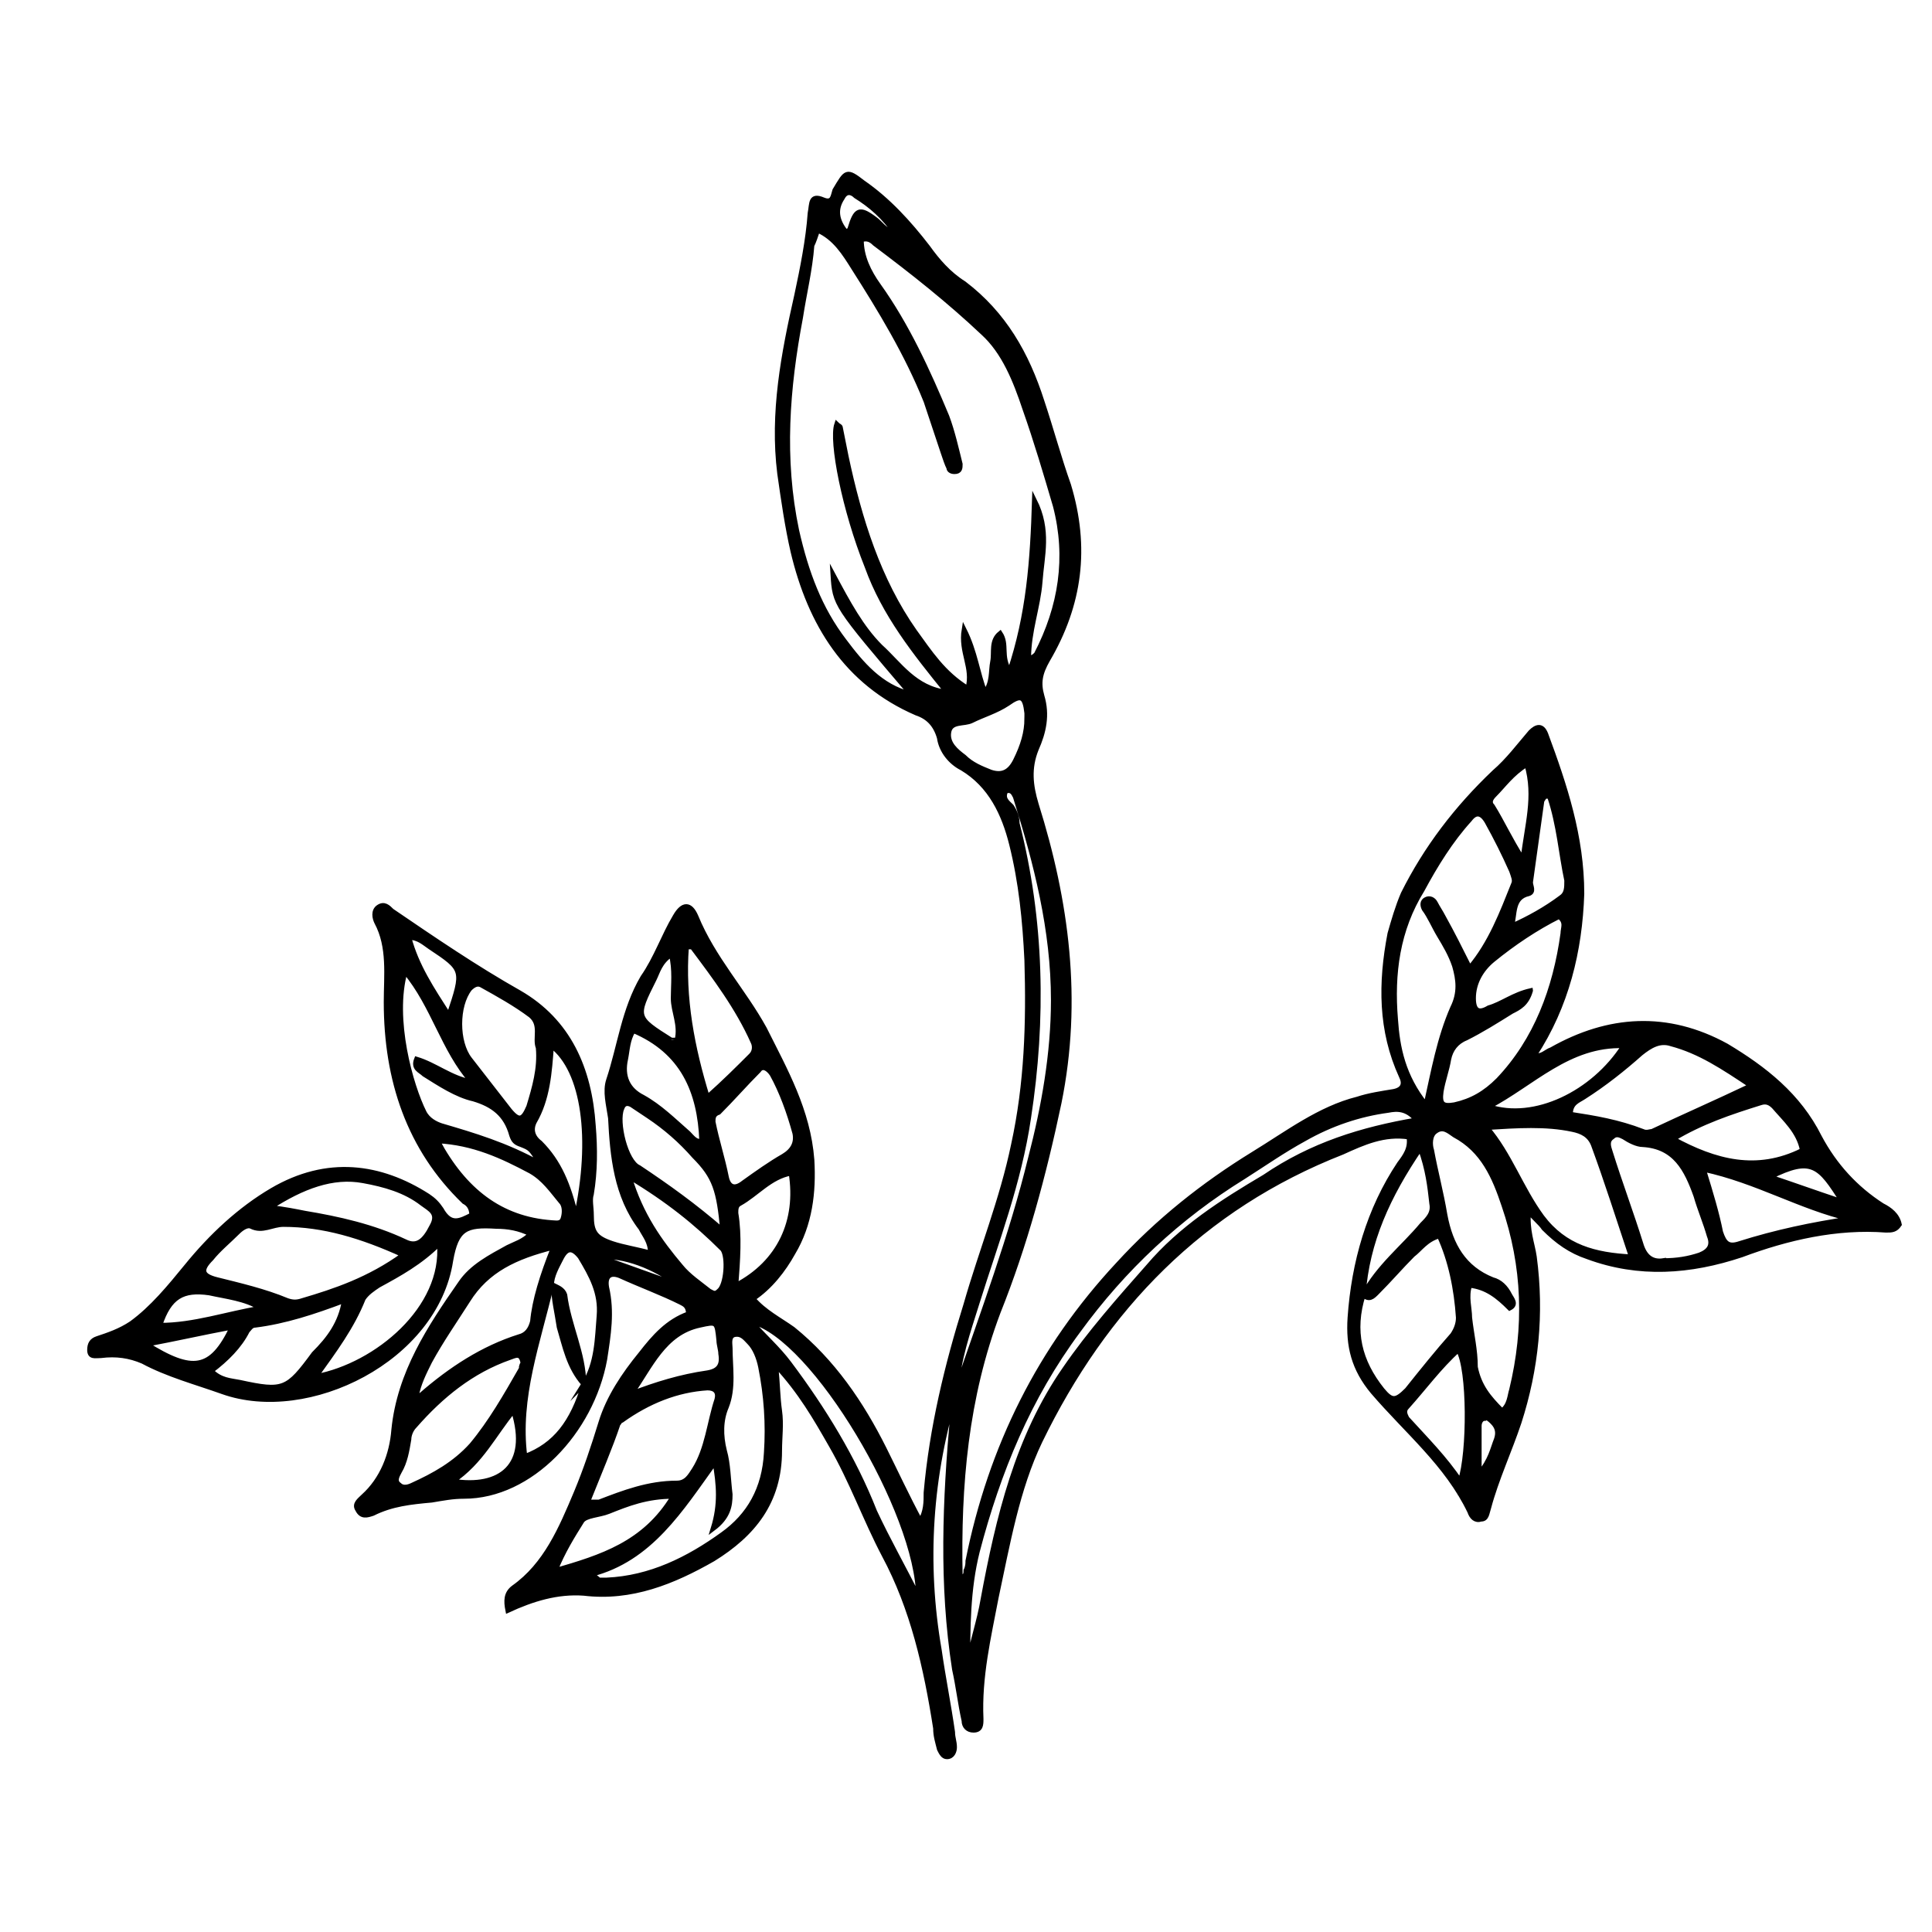 <?xml version="1.0" encoding="UTF-8"?>
<!-- The Best Svg Icon site in the world: iconSvg.co, Visit us! https://iconsvg.co -->
<svg width="800px" height="800px" version="1.1" viewBox="144 144 512 512" xmlns="http://www.w3.org/2000/svg">
 <defs>
  <clipPath id="a">
   <path d="m149 172h502.9v456h-502.9z"/>
  </clipPath>
 </defs>
 <path d="m397.48 512.35c-7.055 22.672-8.566 45.848-4.535 69.023 1.008 7.055 2.519 14.609 3.527 21.664 0 1.512 0.504 2.519 0.504 4.031 0 1.008-0.504 2.519-2.016 2.519-1.008 0-1.512-1.008-2.016-2.016-0.504-2.016-1.008-3.527-1.008-5.543-2.519-16.121-6.047-31.738-13.602-45.848-5.039-9.574-8.566-19.648-14.105-29.223-4.031-7.055-8.062-14.105-14.609-21.16 0.504 5.039 0.504 8.566 1.008 12.09 0.504 3.527 0 7.055 0 10.578 0 13.602-7.055 22.168-17.633 28.719-10.578 6.047-21.664 10.578-34.258 9.07-7.055-0.504-13.602 1.512-20.152 4.535-0.504-2.519-0.504-4.535 1.512-6.047 8.566-6.047 12.594-15.617 16.625-25.191 2.519-6.047 4.535-12.09 6.551-18.641 2.016-6.551 6.047-12.594 10.578-18.137 3.527-4.535 7.055-8.566 12.594-10.578 0-2.016-1.008-2.519-2.016-3.023-5.039-2.519-10.578-4.535-16.121-7.055-2.519-1.008-4.031 0-3.527 3.023 1.512 6.551 0.504 12.594-0.504 19.145-3.527 19.145-19.648 36.273-37.281 36.273-3.023 0-5.543 0.504-8.566 1.008-5.543 0.504-10.578 1.008-15.617 3.527-1.512 0.504-3.023 1.008-4.031-1.008-1.008-1.512 0.504-2.519 1.512-3.527 5.039-4.535 7.559-11.082 8.062-17.633 1.512-15.113 9.574-27.207 17.633-38.793 3.023-4.535 8.062-7.055 12.594-9.574 2.016-1.008 4.031-1.512 6.047-3.527-3.023-1.512-6.047-2.016-9.07-2.016-8.062-0.504-10.578 0.504-12.09 9.07-4.031 26.199-37.785 42.824-60.457 34.762-7.055-2.519-14.609-4.535-21.16-8.062-3.527-1.512-7.055-2.016-11.082-1.512-1.512 0-3.023 0.504-3.023-1.512 0-1.512 0.504-2.519 2.016-3.023 3.023-1.008 6.047-2.016 9.07-4.031 5.543-4.031 10.078-9.574 14.609-15.113 6.551-8.062 14.105-15.113 22.672-20.152 14.609-8.566 28.719-6.551 41.312 1.512 1.512 1.008 2.519 2.016 3.527 3.527 2.519 4.535 5.039 3.023 8.062 1.512 0-2.016-1.008-3.023-2.016-3.527-14.609-14.105-20.656-32.242-20.656-52.898 0-7.055 1.008-14.609-2.519-21.16-0.504-1.008-1.008-3.023 0.504-4.031s2.519 0 3.527 1.008c11.082 7.559 22.168 15.113 33.754 21.664 13.098 7.559 18.641 20.152 19.648 35.266 0.504 6.047 0.504 12.09-0.504 18.137-0.504 1.512 0 3.527 0 5.543 0 4.535 1.008 6.047 5.543 7.559 3.023 1.008 6.551 1.512 10.078 2.519 0-3.023-1.512-4.535-2.519-6.551-6.551-8.566-7.559-19.145-8.062-29.223-0.504-3.527-1.512-7.055-0.504-10.078 3.023-9.07 4.031-18.641 9.07-27.207 3.527-5.039 5.543-11.082 8.566-16.121 2.016-3.527 4.031-3.527 5.543 0 4.535 11.082 12.594 19.648 18.137 29.727 5.543 11.082 11.586 21.664 12.594 34.762 0.504 8.566-0.504 17.129-5.039 24.688-2.519 4.535-6.047 9.07-10.578 12.09 3.023 3.527 7.055 5.543 10.578 8.062 10.578 8.566 18.137 19.648 24.184 31.738 3.023 6.047 6.047 12.594 9.574 19.145 1.512-2.519 1.512-5.039 1.512-7.559 1.512-17.129 5.543-33.754 10.578-49.879 4.031-14.105 9.574-27.711 12.594-42.32 3.527-16.121 4.031-32.242 3.527-48.871-0.504-10.578-1.512-20.656-4.031-30.73-2.016-8.062-5.543-15.617-13.098-20.152-3.023-1.512-5.543-4.535-6.047-8.062-1.008-3.527-3.023-5.543-6.047-6.551-18.641-8.062-28.215-23.68-32.746-42.824-1.512-6.551-2.519-13.602-3.527-20.656-2.016-16.121 1.008-31.738 4.535-47.359 1.512-7.055 3.023-14.609 3.527-21.664 0.504-2.519 0-5.039 3.527-3.527 2.519 1.008 2.519-1.008 3.023-2.519 3.023-5.039 3.023-5.543 7.559-2.016 6.551 4.535 12.09 10.578 17.129 17.129 2.519 3.527 5.543 7.055 9.574 9.574 10.578 8.062 16.625 18.641 20.656 31.234 2.519 7.559 4.535 15.113 7.055 22.168 5.039 16.625 3.023 31.738-5.543 46.352-2.016 3.527-2.519 6.047-1.512 9.574 1.512 5.039 0.504 9.574-1.512 14.105-2.016 5.039-1.512 9.574 0 14.609 8.062 25.695 11.586 51.891 6.047 79.098-4.031 19.145-9.07 37.785-16.121 55.418-8.566 22.672-10.578 45.848-10.078 70.031 1.512 0.504 1.512-1.008 1.512-1.512 0.504-1.008 0.504-2.016 0.504-2.519 6.047-30.23 19.145-56.426 39.801-78.594 10.578-11.586 22.672-21.16 35.77-29.223 9.07-5.543 17.633-12.09 27.711-14.609 3.023-1.008 6.551-1.512 9.574-2.016 2.519-0.504 3.023-2.016 2.016-4.031-5.543-12.09-5.543-24.688-3.023-37.785 1.008-3.527 2.016-7.055 3.527-10.578 6.047-12.09 14.105-22.672 24.184-32.242 3.527-3.023 6.551-7.055 9.574-10.578 1.512-1.512 3.023-2.016 4.031 0.504 5.039 13.602 9.574 27.207 9.574 42.32-0.504 15.113-4.031 29.727-12.594 42.824 2.016 0.504 3.023-1.008 4.535-1.512 15.113-8.566 30.73-9.574 46.352-1.008 10.078 6.047 19.145 13.098 24.688 24.184 4.031 7.559 9.574 13.602 16.625 18.137 2.016 1.008 4.031 2.519 4.535 5.039-1.008 1.512-2.016 1.512-3.527 1.512-13.098-1.008-26.199 2.016-38.289 6.551-13.602 4.535-27.207 5.543-40.809 0.504-4.535-1.512-8.062-4.031-11.586-7.559-1.008-1.512-2.519-2.519-4.031-4.535-0.504 5.039 1.008 8.566 1.512 12.09 2.016 15.113 0.504 29.727-4.031 43.832-2.519 7.559-6.047 15.113-8.062 22.672-0.504 1.512-0.504 3.023-2.016 3.023-1.512 0.504-2.519-0.504-3.023-2.016-6.047-12.594-16.625-21.16-25.695-31.738-5.039-6.047-6.551-12.09-6.047-19.648 1.008-14.609 5.039-28.719 13.098-40.809 1.512-2.016 3.023-4.031 2.519-7.055-6.551-1.008-12.09 1.512-17.633 4.031-37.301 14.621-62.996 41.324-80.125 76.59-6.047 12.594-8.566 27.207-11.586 41.312-2.016 10.578-4.535 21.16-4.031 32.242 0 1.512 0 3.023-2.016 3.023-1.512 0-2.519-1.008-2.519-2.519-1.008-4.535-1.512-9.07-2.519-13.602-3.527-22.672-2.519-44.84-0.504-67.512 1.008-2.516 1.008-4.531 1.008-6.547 7.055-20.656 14.609-40.809 19.648-61.465 3.527-13.602 6.047-27.711 6.047-41.816 0-18.641-4.535-36.273-10.078-53.906-0.504-1.008-1.008-2.016-2.519-1.512-1.008 2.016 0.504 3.023 1.512 4.031 1.008 1.512 1.512 3.023 1.512 4.535 6.551 25.695 7.055 51.891 3.023 78.09-2.519 17.129-8.566 32.746-13.602 48.871-2.519 8.059-5.039 15.109-5.543 23.172zm-98.746-1.512c3.527-5.543 3.527-12.09 4.031-18.137s-2.016-10.578-5.039-15.617c-2.016-2.519-3.527-2.519-5.039 0.504-1.008 2.016-2.519 4.535-2.519 7.055-3.527 15.113-9.07 29.727-7.055 45.344 8.062-3.027 12.598-9.07 15.621-19.148zm206.56-23.68c-3.023 9.574-1.008 17.633 5.039 25.191 2.519 3.023 3.527 3.023 6.551 0 4.031-5.039 8.062-10.078 12.09-14.609 1.008-1.512 1.512-3.023 1.512-4.535-0.504-7.559-2.016-15.113-5.039-21.664-3.527 1.008-5.039 3.527-7.055 5.039-3.023 3.023-6.047 6.551-9.574 10.078-1.004 1.004-2.012 2.012-3.523 0.5 4.031-7.559 10.578-12.594 15.617-18.641 1.512-1.512 3.023-3.023 2.519-5.543-0.504-4.535-1.008-9.07-3.023-14.609-8.562 12.598-14.105 24.688-15.113 38.793zm-133-279.61c0 4.535 2.016 8.566 4.535 12.09 7.559 10.578 13.098 22.672 18.137 34.762 1.512 4.031 2.519 8.566 3.527 12.594 0 1.008 0 2.016-1.512 2.016-1.008 0-1.512-0.504-1.512-1.008-0.504-1.008-1.008-2.519-1.512-4.031-1.512-4.535-3.023-9.07-4.535-13.602-5.039-12.594-12.09-24.184-19.145-35.266-2.519-4.031-5.039-8.062-9.574-10.078-0.504 1.512-1.008 3.023-1.512 4.031-0.504 6.551-2.016 12.594-3.023 19.145-3.527 18.641-5.039 37.281-1.008 56.426 2.519 11.082 6.047 20.656 12.594 29.223 4.535 6.047 9.574 12.09 17.633 14.105-20.148-23.676-20.148-23.676-20.652-31.734 4.031 7.559 7.559 14.105 12.594 19.145 5.039 4.535 9.07 11.082 17.633 12.09-8.566-10.578-16.625-20.656-21.16-33.25-6.047-15.113-9.574-33.25-8.062-37.785 0.504 0.504 1.008 0.504 1.008 1.008 0.504 2.519 1.008 5.039 1.512 7.559 3.527 16.625 8.566 32.746 18.137 46.352 4.031 5.543 7.559 11.082 14.105 15.113 1.512-5.543-2.016-9.574-1.008-15.617 3.023 6.047 3.527 11.586 5.543 16.625 2.016-2.519 1.512-5.543 2.016-8.062s-0.504-5.543 2.016-7.559c2.016 3.023 0 6.047 2.519 10.078 5.039-15.113 6.047-29.223 6.551-45.344 4.031 8.062 2.016 14.609 1.512 21.664-0.504 6.551-3.023 13.098-3.023 20.152 1.008 0 1.512-0.504 2.016-1.008 6.551-12.594 8.566-25.695 5.039-39.297-2.519-8.566-5.039-17.129-8.062-25.695-2.519-7.559-5.543-15.113-11.082-20.152-9.07-8.566-18.641-16.121-28.719-23.68-1.004-1.008-2.012-1.512-3.523-1.008zm149.63 229.23c2.016-9.07 3.527-17.633 7.055-25.695 2.016-4.031 1.512-7.559 0.504-11.082-1.008-3.023-2.519-5.543-4.031-8.062s-2.519-5.039-4.031-7.055c-0.504-1.008-0.504-2.016 0.504-2.519 1.008-0.504 2.016 0 2.519 1.008 0.504 1.008 1.512 2.519 2.016 3.527 2.519 4.535 4.535 8.566 7.055 13.602 5.543-6.551 8.566-14.609 11.586-22.168 0.504-1.008 0-2.016-0.504-3.527-2.016-4.535-4.031-8.566-6.551-13.098-1.512-2.519-3.023-2.519-4.535-0.504-5.039 5.543-9.07 12.09-12.594 18.641-6.551 10.578-8.062 22.168-7.055 34.258 0.504 7.562 2.016 15.117 8.062 22.676zm20.152 81.113c2.016-1.512 2.016-4.031 2.519-5.543 4.031-16.625 3.527-32.746-2.016-48.871-2.519-7.559-5.543-14.609-13.098-18.641-1.512-1.008-3.023-2.519-5.039-1.008-1.512 1.008-1.512 3.527-1.008 5.039 1.008 5.543 2.519 11.082 3.527 17.129 1.512 8.062 5.039 14.105 12.594 17.129 2.016 0.504 3.527 2.016 4.535 4.031 0.504 1.008 2.016 2.519 0 3.527-3.023-3.023-6.047-5.543-10.578-6.047-1.008 3.023 0 6.047 0 8.566 0.504 4.535 1.512 8.566 1.512 13.098 1.004 5.039 3.523 8.062 7.051 11.59zm-241.33 43.328c1.512 1.008 2.016 1.512 2.016 1.512h2.016c11.586-0.504 21.664-5.543 30.73-12.09 7.055-5.039 11.082-12.09 11.586-21.664 0.504-7.559 0-15.113-1.512-22.672-0.504-2.519-1.512-5.039-3.023-6.551-1.008-1.008-2.016-2.519-4.031-2.016-1.512 0.504-1.008 2.519-1.008 3.527 0 5.039 1.008 10.578-1.008 15.617-1.512 3.527-1.512 7.559-0.504 11.586 1.008 3.527 1.008 7.559 1.512 11.586 0 3.023-0.504 6.047-4.535 9.07 2.016-6.551 1.512-11.586 0.504-17.633-9.062 12.598-17.121 25.695-32.742 29.727zm237.3-118.39c6.047 7.055 9.07 16.121 14.609 23.68 6.047 8.062 14.105 10.078 23.68 10.578-3.527-10.578-6.551-20.152-10.078-29.727-1.008-2.519-3.023-3.527-5.543-4.031-7.051-1.508-14.609-1.004-22.668-0.5zm11.586-36.277c-1.008 3.527-3.023 4.535-5.039 5.543-4.031 2.519-8.062 5.039-12.09 7.055-2.519 1.008-4.031 3.023-4.535 5.543-0.504 3.023-1.512 5.543-2.016 8.566-0.504 3.527 0.504 4.031 3.527 3.527 4.535-1.008 8.062-3.023 11.586-6.551 10.078-10.578 15.113-24.184 17.129-38.793 0-1.512 1.008-3.023-1.008-4.535-6.047 3.023-12.09 7.055-17.633 11.586-3.023 2.519-5.039 6.047-5.039 10.078 0 3.527 1.512 4.031 4.031 2.519 3.531-1.012 6.551-3.531 11.086-4.539zm-298.76 70.031c-11.082-5.039-21.16-8.062-31.738-8.062-3.023 0-5.543 2.016-8.566 0.504-1.008-0.504-2.519 0.504-3.527 1.512-2.519 2.519-5.039 4.535-7.055 7.055-3.023 3.023-2.519 4.535 1.512 5.543 6.047 1.512 12.594 3.023 18.641 5.543 1.512 0.504 2.519 0.504 4.031 0 8.566-2.523 17.633-5.543 26.703-12.094zm268.53-35.77c-2.519-3.023-5.039-3.023-7.559-2.519-7.559 1.008-15.113 3.527-22.168 7.559-5.543 3.023-10.578 6.551-16.121 10.078-17.129 10.578-31.738 24.184-43.832 40.809-13.098 17.633-21.16 37.281-26.703 58.441-2.519 10.078-2.519 20.152-2.519 30.23 1.008-6.047 3.023-11.586 4.031-17.633 4.031-21.664 9.07-42.824 21.664-60.961 6.551-9.574 14.609-18.641 22.168-27.207 8.566-10.078 19.648-17.129 30.73-23.68 12.598-8.57 25.695-12.602 40.309-15.117zm-219.66 101.27h3.023c6.551-2.519 13.098-5.039 20.656-5.039 2.519 0 3.527-2.016 4.535-3.527 3.527-5.543 4.031-12.594 6.047-18.641 0.504-2.016-0.504-3.023-2.519-3.023-8.062 0.504-15.617 3.527-22.672 8.566-0.504 0-0.504 0.504-1.008 1.008-2.019 6.043-5.043 13.098-8.062 20.656zm308.33-110.34c-7.559-5.039-13.602-9.07-21.16-11.082-3.023-1.008-5.543 0.504-8.062 2.519-4.535 4.031-9.574 8.062-15.113 11.586-1.512 1.008-3.527 1.512-3.527 4.535 6.551 1.008 12.594 2.016 19.145 4.535 1.008 0.504 2.016 0 2.519 0 8.566-4.031 16.629-7.559 26.199-12.094zm-23.172 46.352c3.527 0 6.551-0.504 9.574-1.512 2.519-1.008 3.527-2.519 2.519-5.039-1.008-3.527-2.519-7.055-3.527-10.578-2.519-7.055-5.543-13.098-14.105-13.602-1.512 0-3.527-1.008-5.039-2.016-1.008-0.504-2.016-1.008-3.023 0-1.512 1.008-1.008 2.519-0.504 4.031 2.519 8.062 5.543 16.121 8.062 24.184 1.004 3.523 3.019 5.035 6.043 4.531zm-294.23-3.527c-10.078 2.519-17.633 6.047-22.672 14.105-3.527 5.543-7.055 10.578-10.078 16.121-1.512 3.023-3.023 6.047-3.527 9.07 0.504 0 1.008 0.504 1.008 0 8.062-7.055 16.625-12.594 26.199-15.617 2.016-0.504 3.023-2.016 3.527-4.031 0.504-5.543 2.519-12.09 5.543-19.648zm-21.664-43.832c-7.559-8.566-10.078-20.152-17.633-29.223-3.527 12.594 1.512 30.23 5.039 37.281 1.008 2.016 3.023 3.023 4.535 3.527 8.566 2.519 17.129 5.039 26.199 10.078-2.519-4.031-2.519-4.031-5.039-5.039-1.512-0.504-2.016-1.008-2.519-2.519-1.512-5.543-5.039-8.062-10.078-9.574-4.535-1.008-9.07-4.031-13.098-6.551-1.008-1.008-3.023-1.512-2.016-4.031 5.039 1.516 9.066 5.043 14.609 6.051zm13.602 74.562c-0.504-3.023-2.016-2.016-3.527-1.512-10.078 3.527-18.137 10.078-25.191 18.137-1.008 1.008-1.512 2.519-1.512 3.527-0.504 3.023-1.008 6.047-2.519 8.566-0.504 1.008-1.512 2.519 0 3.527 1.008 1.008 2.519 0.504 3.527 0 5.543-2.519 11.082-5.543 15.617-10.578 5.039-6.047 9.07-13.098 13.098-20.152 0.004-0.004 0.004-1.012 0.508-1.516zm4.031-83.629c-1.008-2.519 1.008-6.047-2.016-8.566-4.031-3.023-8.566-5.543-13.098-8.062-1.008-0.504-2.016 0-3.023 1.008-3.527 4.535-3.527 14.105 0 18.641s7.055 9.07 10.578 13.602c2.519 3.023 3.527 2.519 5.039-1.008 1.512-5.035 3.023-10.074 2.519-15.613zm46.352 19.648c1.008 5.039 2.519 9.574 3.527 14.609 0.504 2.519 2.016 3.527 4.535 1.512 3.527-2.519 7.055-5.039 10.578-7.055 2.519-1.512 3.527-3.527 3.023-6.047-1.512-5.543-3.527-11.082-6.047-15.617-1.008-1.512-2.519-2.519-3.527-1.008-3.527 3.527-7.055 7.559-10.578 11.082-1.512 0.508-1.512 1.516-1.512 2.523zm-1.512-6.551c4.535-4.031 8.062-7.559 11.586-11.082 1.008-1.008 1.008-2.519 0.504-3.527-4.031-9.07-10.078-17.129-16.121-25.191h-1.512c-1.008 13.602 1.512 26.703 5.543 39.801zm-96.227 53.906c-8.062 3.023-15.617 5.543-23.68 6.551-1.008 0-1.512 1.008-2.016 1.512-2.016 4.031-5.543 7.559-9.574 10.578 2.519 2.519 5.039 2.519 7.559 3.023 11.586 2.519 12.594 2.016 19.648-7.559 4.031-4.027 7.055-8.059 8.062-14.105zm-19.648-24.688c4.031 0.504 6.551 1.008 9.07 1.512 9.07 1.512 18.137 3.527 26.703 7.559 3.023 1.512 5.039 0 7.055-4.031 2.016-3.527-0.504-4.535-2.519-6.047-4.535-3.527-10.078-5.039-15.617-6.047-8.066-1.508-16.129 1.516-24.691 7.055zm12.09 44.84c16.121-3.023 34.258-18.137 32.746-35.266-5.039 5.039-10.578 8.062-16.121 11.082-1.512 1.008-3.023 2.016-4.031 3.527-3.019 7.559-7.555 13.605-12.594 20.656zm159.71 58.441c0-22.168-27.711-69.023-44.336-73.051 3.527 4.031 7.055 7.055 10.078 11.082 9.07 12.09 17.129 25.191 22.672 39.297 3.527 7.559 7.555 14.613 11.586 22.672zm246.87-100.26c-13.098-3.023-24.688-10.078-38.793-13.098 2.016 6.551 3.527 11.586 4.535 16.625 1.008 3.023 2.016 4.031 5.039 3.023 9.57-3.023 19.145-5.039 29.219-6.551zm-298.76 3.023c-1.008-10.578-2.016-14.105-7.559-19.648-3.527-4.031-7.559-7.559-12.09-10.578-1.512-1.008-3.023-2.016-4.535-3.023-1.008-0.504-2.016-0.504-2.519 1.008-1.512 3.527 1.008 14.105 4.535 15.617 7.559 5.039 14.609 10.074 22.168 16.625zm286.16-21.16c-1.008-5.039-4.535-8.062-7.559-11.586-1.008-1.008-2.016-1.512-3.527-1.008-8.062 2.519-15.617 5.039-23.176 9.574 11.086 6.043 22.168 9.066 34.262 3.019zm-361.73-2.519c7.055 13.098 16.625 20.656 30.23 21.664 1.008 0 2.519 0.504 3.023-1.008 0.504-1.512 0.504-3.527-0.504-4.535-2.519-3.023-4.535-6.047-8.062-8.062-7.559-4.027-15.117-7.555-24.688-8.059zm36.777 20.152c4.535-20.656 2.016-38.793-6.551-45.344-0.504 7.055-1.008 14.105-4.535 20.152-1.008 2.016-0.504 4.031 1.512 5.543 5.039 5.039 7.559 11.086 9.574 19.648zm234.27 70.031c2.519-7.559 2.519-29.727-0.504-34.762-5.039 4.535-9.07 10.078-13.602 15.113-1.008 1.008-0.504 2.016 0 3.023 5.039 5.539 10.074 10.578 14.105 16.625zm-219.16-119.4c-1.512 2.519-1.512 5.039-2.016 7.559-1.008 4.535 0.504 8.062 4.535 10.078 4.535 2.519 8.062 6.047 12.09 9.574 1.008 1.008 2.016 2.519 3.527 2.016-0.504-13.105-5.039-23.684-18.137-29.227zm-1.008 38.793c3.023 10.078 8.062 17.129 13.602 23.68 2.016 2.519 5.039 4.535 7.559 6.551 1.008 0.504 1.512 1.008 2.519 0 2.016-1.512 2.519-9.07 1.008-11.082-7.055-7.059-14.609-13.102-24.688-19.148zm42.824-1.008c-5.543 1.008-9.07 5.543-13.602 8.062-1.008 0.504-1.008 1.512-1.008 2.519 1.008 6.047 0.504 12.594 0 19.145 11.586-6.047 16.625-17.133 14.609-29.727zm-31.238 85.648c-7.055 0-12.09 2.016-17.129 4.031-2.519 1.008-6.047 1.008-7.055 2.519-2.519 4.031-5.039 8.062-7.055 13.098 12.094-3.527 23.684-7.055 31.238-19.648zm93.711-206.06v-1.512c-0.504-4.535-1.512-5.039-5.039-2.519-3.023 2.016-6.551 3.023-9.574 4.535-2.016 1.008-5.543 0-6.047 3.023-0.504 3.023 2.016 5.039 4.031 6.551 2.016 2.016 4.535 3.023 7.055 4.031 3.023 1.008 5.039 0 6.551-3.023 2.016-4.035 3.023-7.559 3.023-11.086zm122.43 102.78c12.09 4.031 27.711-3.527 35.77-16.121-14.609-0.504-24.184 10.074-35.77 16.121zm-227.22 76.074c6.551-2.519 13.098-4.535 20.152-5.543 3.023-0.504 4.031-2.016 3.527-5.039 0-1.008-0.504-2.519-0.504-3.527-0.504-5.039-0.504-5.039-5.039-4.031-9.57 2.019-13.098 11.086-18.137 18.141zm243.34-158.2c-1.512-0.504-1.512 0.504-2.016 1.008-1.008 7.055-2.016 14.609-3.023 21.664 0 1.008 1.008 2.519-0.504 3.023-4.535 1.008-3.527 5.543-4.535 8.566 4.535-2.016 9.07-4.535 13.098-7.559 1.512-1.008 1.512-2.519 1.512-4.535-1.508-7.055-2.012-14.613-4.531-22.168zm-341.58 135.52c-4.031-2.519-9.07-3.023-13.602-4.031-7.055-1.008-10.578 1.008-13.098 8.566 9.066 0 17.629-3.023 26.699-4.535zm335.54-144.09c-4.031 2.519-6.047 5.543-8.566 8.062-1.008 1.008-1.512 2.016-0.504 3.023 2.519 4.031 4.535 8.566 8.062 14.105 1.008-9.07 3.527-16.625 1.008-25.191zm-284.65 189.94c12.594 2.016 20.656-4.031 16.121-18.641-5.035 6.047-8.562 13.602-16.121 18.641zm59.449-116.88c1.008-4.031-1.008-7.559-1.008-11.082 0-3.527 0.504-7.559-0.504-11.586-3.023 2.016-3.527 4.535-4.535 6.551-5.039 10.078-5.039 10.078 4.535 16.121 0-0.004 0.504-0.004 1.512-0.004zm-117.89 76.074c-8.062 1.512-14.609 3.023-22.672 4.535 12.094 7.555 17.129 7.051 22.672-4.535zm57.434-82.625c4.031-12.09 4.031-12.09-5.039-18.137-1.512-1.008-3.023-2.519-5.543-2.519 2.019 7.559 6.051 13.602 10.582 20.656zm369.29 49.375c-6.047-9.574-8.062-12.09-19.145-6.551 6.047 2.016 11.59 4.031 19.145 6.551zm-264-256.95c0.504-0.504 1.008-0.504 1.008-1.008 1.512-5.039 2.519-5.543 6.551-2.519 1.512 1.008 2.519 3.023 5.543 4.031-3.023-4.535-6.551-7.559-10.578-10.078-1.008-1.008-2.519-1.512-3.527 0.504-2.019 3.023-1.516 6.047 1.004 9.07zm167.77 328.99c3.023-3.527 3.527-6.551 4.535-9.07 0.504-1.512 0.504-3.023-1.008-4.535-0.504-0.504-1.512-1.512-2.016-1.008-1.008 0-1.512 1.008-1.512 2.016v12.598zm-233.27-57.434c7.055 2.519 14.105 5.039 21.16 7.559-6.547-5.039-14.609-8.062-21.16-7.559z"/>
 <g clip-path="url(#a)">
  <path transform="matrix(5.038 0 0 5.038 148.09 148.09)" d="m49.5 72.3c-1.4 4.5-1.7 9.1-0.9 13.7 0.2 1.4 0.5 2.9 0.7 4.3 0 0.3 0.1 0.5 0.1 0.8 0 0.2-0.1 0.5-0.4 0.5-0.2 0-0.3-0.2-0.4-0.4-0.1-0.4-0.2-0.7-0.2-1.1-0.5-3.2-1.2-6.3-2.7-9.1-1-1.9-1.7-3.9-2.8-5.8-0.8-1.4-1.6-2.8-2.9-4.2 0.1 1 0.1 1.7 0.2 2.4 0.1 0.7 0 1.4 0 2.1 0 2.7-1.4 4.4-3.5 5.7-2.1 1.2-4.3 2.1-6.8 1.8-1.4-0.1-2.7 0.3-4 0.9-0.1-0.5-0.1-0.9 0.3-1.2 1.7-1.2 2.5-3.1 3.3-5 0.5-1.2 0.9-2.4 1.3-3.7 0.4-1.3 1.2-2.5 2.1-3.6 0.7-0.9 1.4-1.7 2.5-2.1 0-0.4-0.2-0.5-0.4-0.6-1-0.5-2.1-0.9-3.2-1.4-0.5-0.2-0.8 0-0.7 0.6 0.3 1.3 0.1 2.5-0.1 3.8-0.7 3.8-3.9 7.2-7.4 7.2-0.6 0-1.1 0.1-1.7 0.2-1.1 0.1-2.1 0.2-3.1 0.7-0.3 0.1-0.6 0.2-0.8-0.2-0.2-0.3 0.1-0.5 0.3-0.7 1-0.9 1.5-2.2 1.6-3.5 0.3-3 1.9-5.4 3.5-7.7 0.6-0.9 1.6-1.4 2.5-1.9 0.4-0.2 0.8-0.3 1.2-0.7-0.6-0.3-1.2-0.4-1.8-0.4-1.6-0.1-2.1 0.1-2.4 1.8-0.8 5.2-7.5 8.5-12 6.9-1.4-0.5-2.9-0.9-4.2-1.6-0.7-0.3-1.4-0.4-2.2-0.3-0.3 0-0.6 0.1-0.6-0.3 0-0.3 0.1-0.5 0.4-0.6 0.6-0.2 1.2-0.4 1.8-0.8 1.1-0.8 2-1.9 2.9-3 1.3-1.6 2.8-3 4.5-4 2.9-1.7 5.7-1.3 8.2 0.3 0.3 0.2 0.5 0.4 0.7 0.7 0.5 0.9 1 0.6 1.6 0.3 0-0.4-0.2-0.6-0.4-0.7-2.9-2.8-4.1-6.4-4.1-10.5 0-1.4 0.2-2.9-0.5-4.2-0.1-0.2-0.2-0.6 0.1-0.8 0.3-0.2 0.5 0 0.7 0.2 2.2 1.5 4.4 3 6.7 4.3 2.6 1.5 3.7 4 3.9 7 0.1 1.2 0.1 2.4-0.1 3.6-0.1 0.3 0 0.7 0 1.1 0 0.9 0.2 1.2 1.1 1.5 0.6 0.2 1.3 0.3 2 0.5 0-0.6-0.3-0.9-0.5-1.3-1.3-1.7-1.5-3.8-1.6-5.8-0.1-0.7-0.3-1.4-0.1-2 0.6-1.8 0.8-3.7 1.8-5.4 0.7-1 1.1-2.2 1.7-3.2 0.4-0.7 0.8-0.7 1.1 0 0.9 2.2 2.5 3.9 3.6 5.9 1.1 2.2 2.3 4.3 2.5 6.9 0.1 1.7-0.1 3.4-1 4.9-0.5 0.9-1.2 1.8-2.1 2.4 0.6 0.7 1.4 1.1 2.1 1.6 2.1 1.7 3.6 3.9 4.8 6.3 0.6 1.2 1.2 2.5 1.9 3.8 0.3-0.5 0.3-1 0.3-1.5 0.3-3.4 1.1-6.7 2.1-9.9 0.8-2.8 1.9-5.5 2.5-8.4 0.7-3.2 0.8-6.4 0.7-9.7-0.1-2.1-0.3-4.1-0.8-6.1-0.4-1.6-1.1-3.1-2.6-4-0.6-0.3-1.1-0.9-1.2-1.6-0.2-0.7-0.6-1.1-1.2-1.3-3.7-1.6-5.6-4.7-6.5-8.5-0.3-1.3-0.5-2.7-0.7-4.1-0.4-3.2 0.2-6.3 0.9-9.4 0.3-1.4 0.6-2.9 0.7-4.3 0.1-0.5 0-1 0.7-0.7 0.5 0.2 0.5-0.2 0.6-0.5 0.6-1 0.6-1.1 1.5-0.4 1.3 0.9 2.4 2.1 3.4 3.4 0.5 0.7 1.1 1.4 1.9 1.9 2.1 1.6 3.3 3.7 4.1 6.2 0.5 1.5 0.9 3 1.4 4.4 1 3.3 0.6 6.3-1.1 9.2-0.4 0.7-0.5 1.2-0.3 1.9 0.3 1 0.1 1.9-0.3 2.8-0.4 1-0.3 1.9 0 2.9 1.6 5.1 2.3 10.3 1.2 15.7-0.8 3.8-1.8 7.5-3.2 11-1.7 4.5-2.1 9.1-2 13.9 0.3 0.1 0.3-0.2 0.3-0.3 0.1-0.2 0.1-0.4 0.1-0.5 1.2-6 3.8-11.2 7.9-15.6 2.1-2.3 4.5-4.2 7.1-5.8 1.8-1.1 3.5-2.4 5.5-2.9 0.6-0.2 1.3-0.3 1.9-0.4 0.5-0.1 0.6-0.4 0.4-0.8-1.1-2.4-1.1-4.9-0.6-7.5 0.2-0.7 0.4-1.4 0.7-2.1 1.2-2.4 2.8-4.5 4.8-6.4 0.7-0.6 1.3-1.4 1.9-2.1 0.3-0.3 0.6-0.4 0.8 0.1 1 2.7 1.9 5.4 1.9 8.4-0.1 3-0.8 5.9-2.5 8.5 0.4 0.1 0.6-0.2 0.9-0.3 3-1.7 6.1-1.9 9.2-0.2 2 1.2 3.8 2.6 4.9 4.8 0.8 1.5 1.9 2.7 3.3 3.6 0.4 0.2 0.8 0.5 0.9 1-0.2 0.3-0.4 0.3-0.7 0.3-2.6-0.2-5.2 0.4-7.6 1.3-2.7 0.9-5.4 1.1-8.1 0.1-0.9-0.3-1.6-0.8-2.3-1.5-0.2-0.3-0.5-0.5-0.8-0.9-0.1 1 0.2 1.7 0.3 2.4 0.4 3 0.1 5.9-0.8 8.7-0.5 1.5-1.2 3-1.6 4.5-0.1 0.3-0.1 0.6-0.4 0.6-0.3 0.1-0.5-0.1-0.6-0.4-1.2-2.5-3.3-4.2-5.1-6.3-1-1.2-1.3-2.4-1.2-3.9 0.2-2.9 1-5.7 2.6-8.1 0.3-0.4 0.6-0.8 0.5-1.4-1.3-0.2-2.4 0.3-3.5 0.8-7.404 2.902-12.504 8.202-15.904 15.202-1.2 2.5-1.7 5.4-2.3 8.2-0.4 2.1-0.9 4.2-0.8 6.4 0 0.3 0 0.6-0.4 0.6-0.3 0-0.5-0.2-0.5-0.5-0.2-0.9-0.3-1.8-0.5-2.7-0.7-4.5-0.5-8.9-0.1-13.4 0.2-0.499 0.2-0.899 0.2-1.3 1.4-4.1 2.9-8.1 3.9-12.2 0.7-2.7 1.2-5.5 1.2-8.3 0-3.7-0.9-7.2-2-10.7-0.1-0.2-0.2-0.4-0.5-0.3-0.2 0.4 0.1 0.6 0.3 0.8 0.2 0.3 0.3 0.6 0.3 0.9 1.3 5.1 1.4 10.3 0.6 15.5-0.5 3.4-1.7 6.5-2.7 9.7-0.5 1.599-1 2.999-1.1 4.599zm-19.6-0.3c0.7-1.1 0.7-2.4 0.8-3.6 0.1-1.2-0.4-2.1-1-3.1-0.4-0.5-0.7-0.5-1 0.1-0.2 0.4-0.5 0.9-0.5 1.4-0.7 3-1.8 5.9-1.4 9 1.6-0.601 2.501-1.8 3.101-3.801zm40.999-4.7c-0.6 1.9-0.2 3.5 1 5 0.5 0.6 0.7 0.6 1.3 0 0.8-1 1.6-2 2.4-2.9 0.2-0.3 0.3-0.6 0.3-0.9-0.1-1.5-0.4-3-1-4.3-0.7 0.2-1 0.7-1.4 1-0.6 0.6-1.2 1.3-1.9 2-0.199 0.199-0.399 0.399-0.699 0.099 0.8-1.5 2.1-2.5 3.1-3.7 0.3-0.3 0.6-0.6 0.5-1.1-0.1-0.9-0.2-1.8-0.6-2.9-1.7 2.501-2.8 4.9-3 7.7zm-26.4-55.5c0 0.9 0.4 1.7 0.9 2.4 1.5 2.1 2.6 4.5 3.6 6.9 0.3 0.8 0.5 1.7 0.7 2.5 0 0.2 0 0.4-0.3 0.4-0.2 0-0.3-0.1-0.3-0.2-0.1-0.2-0.2-0.5-0.3-0.8-0.3-0.9-0.6-1.8-0.9-2.7-1-2.5-2.4-4.8-3.8-7-0.5-0.8-1-1.6-1.9-2-0.1 0.3-0.2 0.6-0.3 0.8-0.1 1.3-0.4 2.5-0.6 3.8-0.7 3.7-1 7.4-0.2 11.2 0.5 2.2 1.2 4.1 2.5 5.8 0.9 1.2 1.9 2.4 3.5 2.8-3.999-4.699-3.999-4.699-4.099-6.299 0.8 1.5 1.5 2.8 2.5 3.8 1 0.9 1.8 2.2 3.5 2.4-1.7-2.1-3.3-4.1-4.2-6.6-1.2-3-1.9-6.6-1.6-7.5 0.1 0.1 0.2 0.1 0.2 0.2 0.1 0.5 0.2 1 0.3 1.5 0.7 3.3 1.7 6.5 3.6 9.2 0.8 1.1 1.5 2.2 2.8 3 0.3-1.1-0.4-1.9-0.2-3.1 0.6 1.2 0.7 2.3 1.1 3.3 0.4-0.5 0.3-1.1 0.4-1.6 0.1-0.5-0.1-1.1 0.4-1.5 0.4 0.6 0 1.2 0.5 2 1-3 1.2-5.8 1.3-9 0.8 1.6 0.4 2.9 0.3 4.3-0.1 1.3-0.6 2.6-0.6 4 0.2 0 0.3-0.1 0.4-0.2 1.3-2.5 1.7-5.1 1-7.8-0.5-1.7-1-3.4-1.6-5.1-0.5-1.5-1.1-3-2.2-4-1.8-1.7-3.7-3.2-5.7-4.7-0.199-0.2-0.399-0.3-0.699-0.2zm29.7 45.5c0.4-1.8 0.7-3.5 1.4-5.1 0.4-0.8 0.3-1.5 0.1-2.2-0.2-0.6-0.5-1.1-0.8-1.6-0.3-0.5-0.5-1-0.8-1.4-0.1-0.2-0.1-0.4 0.1-0.5 0.2-0.1 0.4 0 0.5 0.2 0.1 0.2 0.3 0.5 0.4 0.7 0.5 0.9 0.9 1.7 1.4 2.7 1.1-1.3 1.7-2.9 2.3-4.4 0.1-0.2 0-0.4-0.1-0.7-0.4-0.9-0.8-1.7-1.3-2.6-0.3-0.5-0.6-0.5-0.9-0.1-1 1.1-1.8 2.4-2.5 3.7-1.3 2.1-1.6 4.4-1.4 6.8 0.1 1.501 0.4 3.001 1.6 4.501zm4 16.1c0.4-0.3 0.4-0.8 0.5-1.1 0.8-3.3 0.7-6.5-0.4-9.7-0.5-1.5-1.1-2.9-2.6-3.7-0.3-0.2-0.6-0.5-1-0.2-0.3 0.2-0.3 0.7-0.2 1 0.2 1.1 0.5 2.2 0.7 3.4 0.3 1.6 1 2.8 2.5 3.4 0.4 0.1 0.7 0.4 0.9 0.8 0.1 0.2 0.4 0.5 0 0.7-0.6-0.6-1.2-1.1-2.1-1.2-0.2 0.6 0 1.2 0 1.7 0.1 0.9 0.3 1.7 0.3 2.6 0.199 1 0.699 1.6 1.399 2.3zm-47.901 8.6c0.3 0.2 0.4 0.3 0.4 0.3h0.4c2.3-0.1 4.3-1.1 6.1-2.4 1.4-1 2.2-2.4 2.3-4.3 0.1-1.5 0-3-0.3-4.5-0.1-0.5-0.3-1-0.6-1.3-0.2-0.2-0.4-0.5-0.8-0.4-0.3 0.1-0.2 0.5-0.2 0.7 0 1 0.2 2.1-0.2 3.1-0.3 0.7-0.3 1.5-0.1 2.3 0.2 0.7 0.2 1.5 0.3 2.3 0 0.6-0.1 1.2-0.9 1.8 0.4-1.3 0.3-2.3 0.1-3.5-1.799 2.501-3.398 5.1-6.499 5.9zm47.101-23.5c1.2 1.4 1.8 3.2 2.9 4.7 1.2 1.6 2.8 2 4.7 2.1-0.7-2.1-1.3-4-2-5.9-0.2-0.5-0.6-0.7-1.1-0.8-1.399-0.299-2.9-0.199-4.499-0.099zm2.3-7.201c-0.2 0.7-0.6 0.9-1 1.1-0.8 0.5-1.6 1-2.4 1.4-0.5 0.2-0.8 0.6-0.9 1.1-0.1 0.6-0.3 1.1-0.4 1.7-0.1 0.7 0.1 0.8 0.7 0.7 0.9-0.2 1.6-0.6 2.3-1.3 2-2.1 3-4.8 3.4-7.7 0-0.3 0.2-0.6-0.2-0.9-1.2 0.6-2.4 1.4-3.5 2.3-0.6 0.5-1 1.2-1 2 0 0.7 0.3 0.8 0.8 0.5 0.701-0.201 1.3-0.701 2.2-0.901zm-59.3 13.9c-2.2-1-4.2-1.6-6.3-1.6-0.6 0-1.1 0.4-1.7 0.1-0.2-0.1-0.5 0.1-0.7 0.3-0.5 0.5-1 0.9-1.4 1.4-0.6 0.6-0.5 0.9 0.3 1.1 1.2 0.3 2.5 0.6 3.7 1.1 0.3 0.1 0.5 0.1 0.8 0 1.7-0.501 3.5-1.1 5.3-2.401zm53.3-7.1c-0.5-0.6-1-0.6-1.5-0.5-1.5 0.2-3 0.7-4.4 1.5-1.1 0.6-2.1 1.3-3.2 2-3.4 2.1-6.3 4.8-8.7 8.1-2.6 3.5-4.2 7.4-5.3 11.6-0.5 2-0.5 4-0.5 6 0.2-1.2 0.6-2.3 0.8-3.5 0.8-4.3 1.8-8.5 4.3-12.1 1.3-1.9 2.9-3.7 4.4-5.4 1.7-2 3.9-3.4 6.1-4.7 2.501-1.701 5.1-2.501 8.001-3.001zm-43.6 20.1h0.6c1.3-0.5 2.6-1 4.1-1 0.5 0 0.7-0.4 0.9-0.7 0.7-1.1 0.8-2.5 1.2-3.7 0.1-0.4-0.1-0.6-0.5-0.6-1.6 0.1-3.1 0.7-4.5 1.7-0.1 0-0.1 0.1-0.2 0.2-0.401 1.2-1.001 2.6-1.6 4.1zm61.199-21.9c-1.5-1-2.7-1.8-4.2-2.2-0.6-0.2-1.1 0.1-1.6 0.5-0.9 0.8-1.9 1.6-3 2.3-0.3 0.2-0.7 0.3-0.7 0.9 1.3 0.2 2.5 0.4 3.8 0.9 0.2 0.1 0.4 0 0.5 0 1.7-0.8 3.301-1.5 5.2-2.401zm-4.599 9.2c0.7 0 1.3-0.1 1.9-0.3 0.5-0.2 0.7-0.5 0.5-1-0.2-0.7-0.5-1.4-0.7-2.1-0.5-1.4-1.1-2.6-2.8-2.7-0.3 0-0.7-0.2-1-0.4-0.2-0.1-0.4-0.2-0.6 0-0.3 0.2-0.2 0.5-0.1 0.8 0.5 1.6 1.1 3.2 1.6 4.8 0.199 0.699 0.599 0.999 1.2 0.899zm-58.4-0.7c-2 0.5-3.5 1.2-4.5 2.8-0.7 1.1-1.4 2.1-2 3.2-0.3 0.6-0.6 1.2-0.7 1.8 0.1 0 0.2 0.1 0.2 0 1.6-1.4 3.3-2.5 5.2-3.1 0.4-0.1 0.6-0.4 0.7-0.8 0.1-1.1 0.5-2.4 1.1-3.9zm-4.3-8.7c-1.5-1.7-2-4-3.5-5.8-0.7 2.5 0.3 6 1 7.4 0.2 0.4 0.6 0.6 0.9 0.7 1.7 0.5 3.4 1 5.2 2-0.5-0.8-0.5-0.8-1-1-0.3-0.1-0.4-0.2-0.5-0.5-0.3-1.1-1-1.6-2-1.9-0.9-0.2-1.8-0.8-2.6-1.3-0.2-0.2-0.6-0.3-0.4-0.8 1 0.301 1.8 1.001 2.9 1.201zm2.7 14.8c-0.1-0.6-0.4-0.4-0.7-0.3-2 0.7-3.6 2-5 3.6-0.2 0.2-0.3 0.5-0.3 0.7-0.1 0.6-0.2 1.2-0.5 1.7-0.1 0.2-0.3 0.5 0 0.7 0.2 0.2 0.5 0.1 0.7 0 1.1-0.5 2.2-1.1 3.1-2.1 1-1.2 1.8-2.6 2.6-4 7.76e-4 -7.76e-4 7.76e-4 -0.201 0.101-0.301zm0.8-16.599c-0.2-0.5 0.2-1.2-0.4-1.7-0.8-0.6-1.7-1.1-2.6-1.6-0.2-0.1-0.4 0-0.6 0.2-0.7 0.9-0.7 2.8 0 3.7 0.7 0.9 1.4 1.8 2.1 2.7 0.5 0.6 0.7 0.5 1-0.2 0.3-0.999 0.6-2 0.5-3.099zm9.2 3.9c0.2 1 0.5 1.9 0.7 2.9 0.1 0.5 0.4 0.7 0.9 0.3 0.7-0.5 1.4-1 2.1-1.4 0.5-0.3 0.7-0.7 0.6-1.2-0.3-1.1-0.7-2.2-1.2-3.1-0.2-0.3-0.5-0.5-0.7-0.2-0.7 0.7-1.4 1.5-2.1 2.2-0.3 0.101-0.3 0.301-0.3 0.501zm-0.3-1.3c0.9-0.8 1.6-1.5 2.3-2.2 0.2-0.2 0.2-0.5 0.1-0.7-0.8-1.8-2-3.4-3.2-5h-0.3c-0.2 2.7 0.3 5.3 1.1 7.9zm-19.1 10.7c-1.6 0.6-3.1 1.1-4.7 1.3-0.2 0-0.3 0.2-0.4 0.3-0.4 0.8-1.1 1.5-1.9 2.1 0.5 0.5 1 0.5 1.5 0.6 2.3 0.5 2.5 0.4 3.9-1.5 0.8-0.799 1.4-1.599 1.6-2.8zm-3.9-4.9c0.8 0.1 1.3 0.2 1.8 0.3 1.8 0.3 3.6 0.7 5.3 1.5 0.6 0.3 1 0 1.4-0.8 0.4-0.7-0.1-0.9-0.5-1.2-0.9-0.7-2-1-3.1-1.2-1.601-0.299-3.201 0.301-4.901 1.4zm2.4 8.9c3.2-0.6 6.8-3.6 6.5-7-1 1-2.1 1.6-3.2 2.2-0.3 0.2-0.6 0.4-0.8 0.7-0.599 1.5-1.5 2.7-2.5 4.1zm31.7 11.6c0-4.4-5.5-13.7-8.8-14.5 0.7 0.8 1.4 1.4 2 2.2 1.8 2.4 3.4 5 4.5 7.8 0.7 1.5 1.5 2.901 2.3 4.5zm49-19.9c-2.6-0.6-4.9-2-7.7-2.6 0.4 1.3 0.7 2.3 0.9 3.3 0.2 0.6 0.4 0.8 1 0.6 1.9-0.6 3.8-1 5.8-1.3zm-59.3 0.6c-0.2-2.1-0.4-2.8-1.5-3.9-0.7-0.8-1.5-1.5-2.4-2.1-0.3-0.2-0.6-0.4-0.9-0.6-0.2-0.1-0.4-0.1-0.5 0.2-0.3 0.7 0.2 2.8 0.9 3.1 1.5 1 2.9 2 4.4 3.3zm56.8-4.2c-0.2-1-0.9-1.6-1.5-2.3-0.2-0.2-0.4-0.3-0.7-0.2-1.6 0.5-3.1 1-4.6 1.9 2.2 1.2 4.4 1.8 6.801 0.599zm-71.8-0.5c1.4 2.6 3.3 4.1 6 4.3 0.2 0 0.5 0.1 0.6-0.2 0.1-0.3 0.1-0.7-0.1-0.9-0.5-0.6-0.9-1.2-1.6-1.6-1.5-0.799-3.001-1.5-4.9-1.599zm7.3 4c0.9-4.1 0.4-7.7-1.3-9-0.1 1.4-0.2 2.8-0.9 4-0.2 0.4-0.1 0.8 0.3 1.1 1 1 1.5 2.2 1.9 3.9zm46.5 13.9c0.5-1.5 0.5-5.9-0.1-6.9-1 0.9-1.8 2-2.7 3-0.2 0.2-0.1 0.4 0 0.6 1 1.099 2 2.1 2.8 3.3zm-43.5-23.7c-0.3 0.5-0.3 1-0.4 1.5-0.2 0.9 0.1 1.6 0.9 2 0.9 0.5 1.6 1.2 2.4 1.9 0.2 0.2 0.4 0.5 0.7 0.4-0.1-2.601-1-4.701-3.6-5.801zm-0.2 7.7c0.6 2 1.6 3.4 2.7 4.7 0.4 0.5 1 0.9 1.5 1.3 0.2 0.1 0.3 0.2 0.5 0 0.4-0.3 0.5-1.8 0.2-2.2-1.4-1.401-2.9-2.6-4.9-3.801zm8.5-0.2c-1.1 0.2-1.8 1.1-2.7 1.6-0.2 0.1-0.2 0.3-0.2 0.5 0.2 1.2 0.1 2.5 0 3.8 2.3-1.2 3.3-3.401 2.9-5.9zm-6.2 17c-1.4 0-2.4 0.4-3.4 0.8-0.5 0.2-1.2 0.2-1.4 0.5-0.5 0.8-1 1.6-1.4 2.6 2.401-0.7 4.701-1.4 6.2-3.9zm18.6-40.9v-0.3c-0.1-0.9-0.3-1-1-0.5-0.6 0.4-1.3 0.6-1.9 0.9-0.4 0.2-1.1 0-1.2 0.6s0.4 1 0.8 1.3c0.4 0.4 0.9 0.6 1.4 0.8 0.6 0.2 1 0 1.3-0.6 0.4-0.801 0.6-1.5 0.6-2.2zm24.3 20.4c2.4 0.8 5.5-0.7 7.1-3.2-2.9-0.1-4.8 2-7.1 3.2zm-45.1 15.1c1.3-0.5 2.6-0.9 4-1.1 0.6-0.1 0.8-0.4 0.7-1 0-0.2-0.1-0.5-0.1-0.7-0.1-1-0.1-1-1-0.8-1.9 0.401-2.6 2.2-3.6 3.601zm48.3-31.4c-0.3-0.1-0.3 0.1-0.4 0.2-0.2 1.4-0.4 2.9-0.6 4.3 0 0.2 0.2 0.5-0.1 0.6-0.9 0.2-0.7 1.1-0.9 1.7 0.9-0.4 1.8-0.9 2.6-1.5 0.3-0.2 0.3-0.5 0.3-0.9-0.299-1.4-0.399-2.901-0.899-4.4zm-67.8 26.9c-0.8-0.5-1.8-0.6-2.7-0.8-1.4-0.2-2.1 0.2-2.6 1.7 1.8 0 3.499-0.6 5.3-0.9zm66.6-28.6c-0.8 0.5-1.2 1.1-1.7 1.6-0.2 0.2-0.3 0.4-0.1 0.6 0.5 0.8 0.9 1.7 1.6 2.8 0.2-1.8 0.7-3.3 0.2-5zm-56.5 37.7c2.5 0.4 4.1-0.8 3.2-3.7-0.999 1.2-1.7 2.7-3.2 3.7zm11.8-23.2c0.2-0.8-0.2-1.5-0.2-2.2 0-0.7 0.1-1.5-0.1-2.3-0.6 0.4-0.7 0.9-0.9 1.3-1 2-1 2 0.9 3.2 0-7.75e-4 0.1-7.75e-4 0.3-7.75e-4zm-23.4 15.1c-1.6 0.3-2.9 0.6-4.5 0.9 2.401 1.5 3.4 1.399 4.5-0.9zm11.4-16.4c0.8-2.4 0.8-2.4-1-3.6-0.3-0.2-0.6-0.5-1.1-0.5 0.401 1.5 1.201 2.7 2.1 4.1zm73.3 9.8c-1.2-1.9-1.6-2.4-3.8-1.3 1.2 0.4 2.3 0.8 3.8 1.3zm-52.4-51c0.1-0.1 0.2-0.1 0.2-0.2 0.3-1 0.5-1.1 1.3-0.5 0.3 0.2 0.5 0.6 1.1 0.8-0.6-0.9-1.3-1.5-2.1-2-0.2-0.2-0.5-0.3-0.7 0.1-0.401 0.6-0.301 1.2 0.199 1.8zm33.3 65.3c0.6-0.7 0.7-1.3 0.9-1.8 0.1-0.3 0.1-0.6-0.2-0.9-0.1-0.1-0.3-0.3-0.4-0.2-0.2 0-0.3 0.2-0.3 0.4v2.501zm-46.3-11.4c1.4 0.5 2.8 1 4.2 1.5-1.3-1-2.9-1.6-4.2-1.5z" fill="none" stroke="#000000" stroke-miterlimit="10" stroke-width=".25"/>
 </g>
 <path transform="matrix(5.038 0 0 5.038 148.09 148.09)" d="m28.3 66.8c0.2 0.1 0.5 0.2 0.6 0.5 0.2 1.6 1 3.1 1 4.7-0.8-0.9-1-2-1.3-3-0.1-0.7-0.3-1.5-0.3-2.2z" stroke="#000000" stroke-miterlimit="10" stroke-width=".25"/>
</svg>